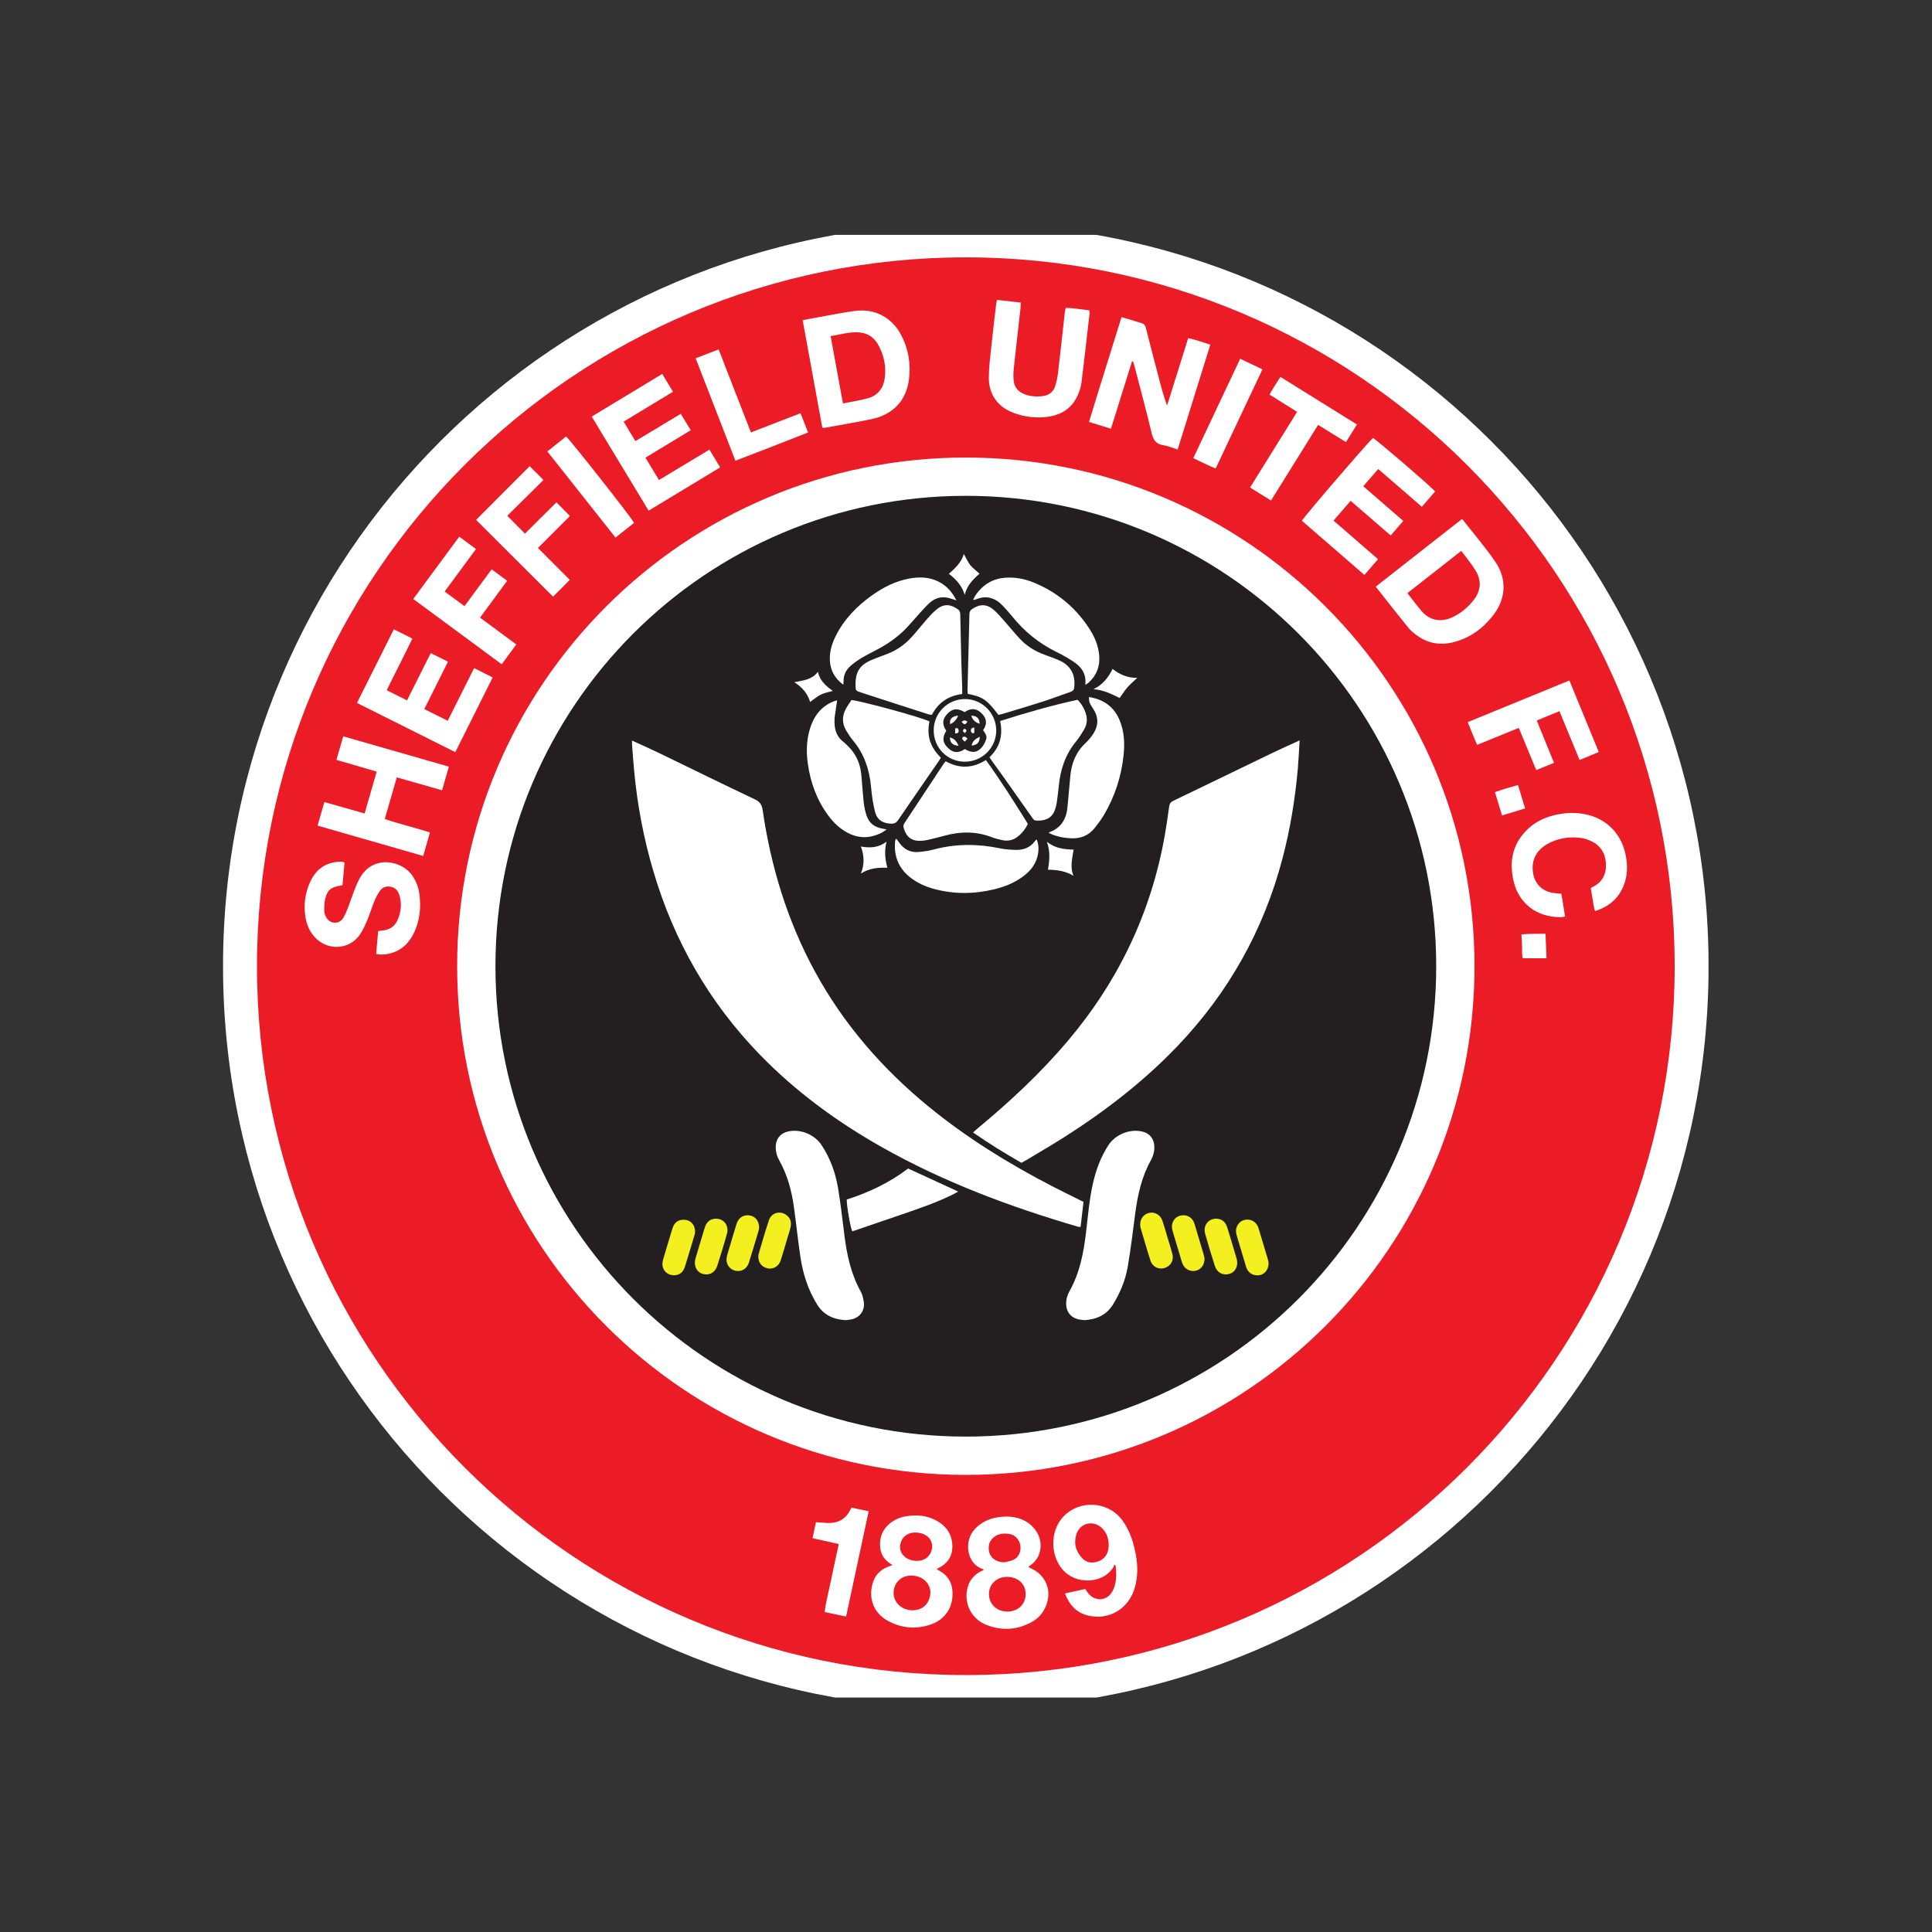 <?xml version="1.0" encoding="UTF-8" standalone="no"?>
<!-- Created with Inkscape (http://www.inkscape.org/) -->

<svg
   xmlns:dc="http://purl.org/dc/elements/1.1/"
   xmlns:cc="http://creativecommons.org/ns#"
   xmlns:rdf="http://www.w3.org/1999/02/22-rdf-syntax-ns#"
   xmlns:svg="http://www.w3.org/2000/svg"
   xmlns="http://www.w3.org/2000/svg"
   xmlns:sodipodi="http://sodipodi.sourceforge.net/DTD/sodipodi-0.dtd"
   xmlns:inkscape="http://www.inkscape.org/namespaces/inkscape"
   version="1.1"
   id="svg2"
   xml:space="preserve"
   width="4096"
   height="4096"
   viewBox="0 0 4096 4096"
   sodipodi:docname="sheffield-united-fc-logo.svg"
   inkscape:export-filename="G:\Users\suitedoalex\sites\sheffield-united-logo-0.png"
   inkscape:export-xdpi="96"
   inkscape:export-ydpi="96"
   inkscape:version="0.92.2 (5c3e80d, 2017-08-06)"><rect x="0" y="0" width="4096" height="4096" fill="#333333" stroke="none"/><defs
     id="defs6"><clipPath
       clipPathUnits="userSpaceOnUse"
       id="clipPath190"><path
         d="m 34.133,77.954 h 71.578 V 202.33 H 34.133 Z"
         id="path188"
         inkscape:connector-curvature="0" /></clipPath><clipPath
       clipPathUnits="userSpaceOnUse"
       id="clipPath202"><path
         d="m 157.796,77.954 h 71.577 V 202.33 h -71.577 z"
         id="path200"
         inkscape:connector-curvature="0" /></clipPath><clipPath
       clipPathUnits="userSpaceOnUse"
       id="clipPath214"><path
         d="m 97.087,78.656 h 38.111 v 46.558 H 97.087 Z"
         id="path212"
         inkscape:connector-curvature="0" /></clipPath><clipPath
       clipPathUnits="userSpaceOnUse"
       id="clipPath226"><path
         d="m 220.75,78.656 h 40.982 v 46.558 H 220.75 Z"
         id="path224"
         inkscape:connector-curvature="0" /></clipPath><clipPath
       clipPathUnits="userSpaceOnUse"
       id="clipPath238"><path
         d="m 316.584,503.386 h 61.176 v 60.238 h -61.176 z"
         id="path236"
         inkscape:connector-curvature="0" /></clipPath><clipPath
       clipPathUnits="userSpaceOnUse"
       id="clipPath250"><path
         d="m 314.363,503.386 h 64.913 v 60.238 h -64.913 z"
         id="path248"
         inkscape:connector-curvature="0" /></clipPath></defs><sodipodi:namedview
     pagecolor="#ffffff"
     bordercolor="#666666"
     borderopacity="1"
     objecttolerance="10"
     gridtolerance="10"
     guidetolerance="10"
     inkscape:pageopacity="0"
     inkscape:pageshadow="2"
     inkscape:window-width="1920"
     inkscape:window-height="1017"
     id="namedview4"
     showgrid="false"
     inkscape:zoom="0.10512594"
     inkscape:cx="692.60484"
     inkscape:cy="2386.4759"
     inkscape:window-x="-8"
     inkscape:window-y="-8"
     inkscape:window-maximized="1"
     inkscape:current-layer="g10" /><g
     id="g10"
     inkscape:groupmode="layer"
     inkscape:label="2019-20-PL-Handbook-220819"
     transform="matrix(1.333,0,0,-1.333,0,4096)"><g
       id="g232"
       transform="matrix(38.619,0,0,38.619,-11871.406,-19067.384)"
       inkscape:export-filename="G:\Users\suitedoalex\sites\sheffield-united-logo-4.png"
       inkscape:export-xdpi="12.190214"
       inkscape:export-ydpi="12.190214"><g
         id="g234"
         clip-path="url(#clipPath238)"><g
           id="g240"
           transform="translate(377.763,533.505)"><path
             d="m 0,0 c 0,-16.894 -13.696,-30.59 -30.59,-30.59 -16.894,0 -30.59,13.696 -30.59,30.59 0,16.894 13.696,30.59 30.59,30.59 C -13.696,30.59 0,16.894 0,0"
             style="fill:#ffffff;fill-opacity:1;fill-rule:nonzero;stroke:none"
             id="path242"
             inkscape:connector-curvature="0" /></g></g></g><g
       id="g244"
       transform="matrix(38.619,0,0,38.619,-11871.406,-19067.384)"
       inkscape:export-filename="G:\Users\suitedoalex\sites\sheffield-united-logo-4.png"
       inkscape:export-xdpi="12.190214"
       inkscape:export-ydpi="12.190214"><g
         id="g246"
         clip-path="url(#clipPath250)"><g
           id="g252"
           transform="translate(376.367,533.505)"><path
             d="m 0,0 c 0,-16.123 -13.07,-29.193 -29.193,-29.193 -16.123,0 -29.193,13.07 -29.193,29.193 0,16.123 13.07,29.193 29.193,29.193 C -13.07,29.193 0,16.123 0,0"
             style="fill:#ec1c26;fill-opacity:1;fill-rule:nonzero;stroke:none"
             id="path254"
             inkscape:connector-curvature="0" /></g><g
           id="g256"
           transform="translate(368.123,533.505)"><path
             d="m 0,0 c 0,-11.57 -9.379,-20.949 -20.949,-20.949 -11.569,0 -20.949,9.379 -20.949,20.949 0,11.57 9.38,20.949 20.949,20.949 C -9.379,20.949 0,11.57 0,0"
             style="fill:#ffffff;fill-opacity:1;fill-rule:nonzero;stroke:none"
             id="path258"
             inkscape:connector-curvature="0" /></g><g
           id="g260"
           transform="translate(366.546,533.505)"><path
             d="m 0,0 c 0,-10.699 -8.673,-19.372 -19.372,-19.372 -10.699,0 -19.372,8.673 -19.372,19.372 0,10.699 8.673,19.372 19.372,19.372 C -8.673,19.372 0,10.699 0,0"
             style="fill:#231f20;fill-opacity:1;fill-rule:nonzero;stroke:none"
             id="path262"
             inkscape:connector-curvature="0" /></g><g
           id="g264"
           transform="translate(348.518,543.855)"><path
             d="m 0,0 c -0.485,0.635 -0.64,0.741 -1.263,0.865 -0.003,0.055 -0.012,0.117 -0.011,0.179 0.026,1.036 0.055,2.071 0.078,3.107 0.002,0.099 0.036,0.158 0.115,0.211 0.314,0.211 0.602,0.211 0.889,-0.038 C -0.024,4.179 0.118,4.004 0.266,3.838 0.467,3.612 0.657,3.377 0.862,3.154 1.149,2.841 1.501,2.623 1.9,2.477 2.096,2.406 2.293,2.337 2.484,2.254 2.971,2.044 3.182,1.657 3.12,1.127 3.108,1.021 3.056,0.979 2.967,0.948 2.586,0.816 2.21,0.672 1.827,0.548 1.287,0.375 0.742,0.215 0.198,0.05 0.131,0.03 0.062,0.016 0,0"
             style="fill:#ffffff;fill-opacity:1;fill-rule:nonzero;stroke:none"
             id="path266"
             inkscape:connector-curvature="0" /></g><g
           id="g268"
           transform="translate(347.024,544.715)"><path
             d="m 0,0 c -0.582,-0.074 -0.989,-0.361 -1.247,-0.857 -0.054,0.008 -0.098,0.007 -0.138,0.02 -0.93,0.299 -1.86,0.598 -2.789,0.902 -0.218,0.071 -0.215,0.081 -0.218,0.307 -0.007,0.55 0.178,0.833 0.694,1.045 0.199,0.082 0.402,0.154 0.604,0.231 0.398,0.151 0.737,0.39 1.02,0.705 0.226,0.251 0.435,0.518 0.659,0.771 0.124,0.139 0.253,0.278 0.401,0.39 0.327,0.248 0.622,0.138 0.87,-0.052 C -0.1,3.428 -0.081,3.338 -0.079,3.273 -0.062,2.633 -0.051,1.992 -0.036,1.352 -0.027,1 -0.011,0.647 0,0.295 0.002,0.203 0,0.111 0,0"
             style="fill:#ffffff;fill-opacity:1;fill-rule:nonzero;stroke:none"
             id="path270"
             inkscape:connector-curvature="0" /></g><g
           id="g272"
           transform="translate(342.466,544.469)"><path
             d="M 0,0 C 0.546,-0.075 2.874,-0.716 3.211,-0.883 3.155,-1.15 3.15,-1.42 3.234,-1.687 3.319,-1.954 3.477,-2.174 3.681,-2.378 3.648,-2.429 3.62,-2.477 3.588,-2.523 3.032,-3.329 2.473,-4.133 1.922,-4.942 1.842,-5.06 1.758,-5.101 1.621,-5.094 1.28,-5.076 1.052,-4.936 0.968,-4.602 c -0.083,0.326 -0.131,0.664 -0.161,0.999 -0.064,0.722 -0.278,1.379 -0.75,1.941 -0.101,0.121 -0.187,0.256 -0.269,0.391 -0.18,0.295 -0.184,0.601 -0.022,0.904 0.07,0.131 0.16,0.252 0.234,0.367"
             style="fill:#ffffff;fill-opacity:1;fill-rule:nonzero;stroke:none"
             id="path274"
             inkscape:connector-curvature="0" /></g><g
           id="g276"
           transform="translate(348.148,542.111)"><path
             d="M 0,0 C 0.429,0.408 0.562,0.899 0.44,1.492 1.489,1.827 2.549,2.131 3.627,2.367 3.794,2.195 3.906,2.004 3.971,1.789 4.04,1.564 4.015,1.343 3.897,1.142 3.795,0.969 3.686,0.797 3.559,0.642 3.123,0.11 2.919,-0.508 2.855,-1.182 2.834,-1.412 2.801,-1.64 2.771,-1.868 2.761,-1.939 2.744,-2.009 2.724,-2.078 2.624,-2.443 2.398,-2.63 1.924,-2.608 1.825,-2.604 1.792,-2.534 1.748,-2.471 1.366,-1.93 0.985,-1.388 0.603,-0.848 0.445,-0.624 0.283,-0.404 0.123,-0.182 0.082,-0.124 0.043,-0.064 0,0"
             style="fill:#ffffff;fill-opacity:1;fill-rule:nonzero;stroke:none"
             id="path278"
             inkscape:connector-curvature="0" /></g><g
           id="g280"
           transform="translate(346.343,541.945)"><path
             d="M 0,0 C 0.567,-0.313 1.115,-0.293 1.658,0.052 2.276,-0.809 2.836,-1.688 3.385,-2.578 3.278,-2.804 3.13,-2.986 2.936,-3.127 2.758,-3.257 2.554,-3.293 2.34,-3.249 c -0.147,0.031 -0.296,0.066 -0.436,0.12 -0.651,0.254 -1.307,0.243 -1.97,0.059 -0.222,-0.062 -0.446,-0.115 -0.67,-0.168 -0.077,-0.018 -0.156,-0.029 -0.234,-0.035 -0.406,-0.033 -0.642,0.131 -0.756,0.519 -0.021,0.074 -0.019,0.134 0.027,0.203 0.541,0.815 1.079,1.633 1.618,2.45 C -0.061,-0.072 -0.037,-0.046 0,0"
             style="fill:#ffffff;fill-opacity:1;fill-rule:nonzero;stroke:none"
             id="path282"
             inkscape:connector-curvature="0" /></g><g
           id="g284"
           transform="translate(352.095,545.093)"><path
             d="M 0,0 C 0.052,0.478 -0.183,0.758 -0.515,0.972 -0.726,1.109 -0.946,1.236 -1.172,1.346 -1.898,1.698 -2.507,2.193 -3.013,2.82 -3.13,2.965 -3.257,3.104 -3.384,3.241 -3.7,3.582 -4.07,3.705 -4.515,3.515 -4.534,3.506 -4.556,3.502 -4.576,3.497 -4.582,3.496 -4.59,3.501 -4.619,3.51 c 0.085,0.184 0.204,0.341 0.347,0.477 0.265,0.252 0.582,0.392 0.948,0.422 0.418,0.035 0.82,-0.04 1.204,-0.198 C -1.174,3.822 -0.416,3.198 0.147,2.343 0.375,1.997 0.539,1.622 0.573,1.201 0.609,0.755 0.462,0.38 0.126,0.082 0.101,0.06 0.069,0.045 0,0"
             style="fill:#ffffff;fill-opacity:1;fill-rule:nonzero;stroke:none"
             id="path286"
             inkscape:connector-curvature="0" /></g><g
           id="g288"
           transform="translate(344.312,538.756)"><path
             d="m 0,0 c 0.047,-0.063 0.091,-0.125 0.137,-0.186 0.19,-0.256 0.445,-0.388 0.763,-0.362 0.215,0.018 0.431,0.047 0.638,0.103 0.902,0.241 1.805,0.239 2.715,0.052 0.217,-0.045 0.442,-0.064 0.664,-0.068 0.325,-0.007 0.608,0.099 0.804,0.379 0.011,0.017 0.031,0.028 0.059,0.053 0.101,-0.252 0.09,-0.496 0.022,-0.74 C 5.701,-1.126 5.464,-1.382 5.169,-1.59 4.824,-1.836 4.436,-1.985 4.028,-2.084 3.194,-2.285 2.36,-2.291 1.53,-2.062 1.202,-1.971 0.893,-1.836 0.619,-1.63 c -0.502,0.376 -0.727,0.877 -0.67,1.502 0.002,0.029 0.006,0.058 0.014,0.085 C -0.034,-0.031 -0.02,-0.022 0,0"
             style="fill:#ffffff;fill-opacity:1;fill-rule:nonzero;stroke:none"
             id="path290"
             inkscape:connector-curvature="0" /></g><g
           id="g292"
           transform="translate(346.787,548.573)"><path
             d="m 0,0 c -0.106,0.033 -0.167,0.05 -0.226,0.07 -0.33,0.114 -0.628,0.053 -0.884,-0.179 -0.144,-0.131 -0.272,-0.278 -0.403,-0.421 -0.18,-0.197 -0.35,-0.403 -0.533,-0.596 -0.341,-0.358 -0.737,-0.644 -1.173,-0.876 -0.229,-0.121 -0.462,-0.237 -0.684,-0.369 -0.16,-0.096 -0.314,-0.205 -0.455,-0.327 -0.193,-0.168 -0.297,-0.386 -0.29,-0.649 0,-0.032 -0.007,-0.065 -0.013,-0.129 -0.344,0.262 -0.525,0.578 -0.55,0.982 -0.022,0.356 0.074,0.686 0.228,1 0.345,0.703 0.873,1.248 1.503,1.698 0.468,0.334 0.974,0.591 1.544,0.694 0.389,0.07 0.775,0.066 1.144,-0.102 C -0.443,0.638 -0.195,0.379 0,0"
             style="fill:#ffffff;fill-opacity:1;fill-rule:nonzero;stroke:none"
             id="path294"
             inkscape:connector-curvature="0" /></g><g
           id="g296"
           transform="translate(352.242,544.591)"><path
             d="M 0,0 C 0.623,-0.098 1.051,-0.414 1.279,-0.988 1.457,-1.435 1.477,-1.902 1.431,-2.371 1.343,-3.258 1.072,-4.088 0.62,-4.857 0.507,-5.048 0.371,-5.227 0.232,-5.401 c -0.253,-0.318 -0.598,-0.44 -0.995,-0.416 -0.308,0.019 -0.609,0.078 -0.895,0.222 0.022,0.017 0.032,0.029 0.045,0.033 0.475,0.178 0.686,0.544 0.731,1.027 0.04,0.423 0.081,0.846 0.117,1.269 0.045,0.537 0.233,1.004 0.634,1.379 0.114,0.108 0.22,0.231 0.305,0.362 0.215,0.33 0.237,0.67 0.018,1.014 C 0.009,-0.226 0.011,-0.224 0,0"
             style="fill:#ffffff;fill-opacity:1;fill-rule:nonzero;stroke:none"
             id="path298"
             inkscape:connector-curvature="0" /></g><g
           id="g300"
           transform="translate(341.875,544.453)"><path
             d="M 0,0 C -0.035,-0.232 -0.066,-0.437 -0.096,-0.642 -0.102,-0.684 -0.104,-0.728 -0.107,-0.771 -0.127,-1.149 -0.049,-1.486 0.278,-1.725 0.335,-1.768 0.382,-1.824 0.435,-1.873 0.787,-2.207 0.958,-2.623 0.999,-3.1 1.028,-3.444 1.053,-3.789 1.086,-4.133 1.099,-4.268 1.119,-4.405 1.151,-4.537 1.275,-5.052 1.478,-5.234 2.037,-5.313 1.842,-5.469 1.64,-5.548 1.426,-5.598 c -0.361,-0.084 -0.7,-0.016 -1.021,0.159 -0.31,0.168 -0.556,0.408 -0.764,0.688 -0.476,0.639 -0.739,1.361 -0.849,2.145 -0.069,0.491 -0.056,0.977 0.092,1.453 0.159,0.514 0.461,0.908 0.974,1.114 C -0.102,-0.023 -0.059,-0.016 0,0"
             style="fill:#ffffff;fill-opacity:1;fill-rule:nonzero;stroke:none"
             id="path302"
             inkscape:connector-curvature="0" /></g><g
           id="g304"
           transform="translate(347.133,542.448)"><path
             d="M 0,0 C 0.278,-0.165 0.477,-0.162 0.677,0.045 0.767,0.138 0.832,0.268 0.876,0.392 0.929,0.54 0.831,0.665 0.752,0.775 0.927,1.035 0.909,1.25 0.701,1.462 0.486,1.682 0.254,1.702 -0.009,1.523 -0.31,1.698 -0.522,1.672 -0.735,1.435 -0.93,1.218 -0.939,1.009 -0.764,0.755 -0.939,0.471 -0.919,0.261 -0.694,0.046 -0.474,-0.166 -0.267,-0.179 0,0 M -1.282,0.776 C -1.28,1.483 -0.713,2.052 -0.006,2.059 0.706,2.065 1.289,1.486 1.293,0.77 1.297,0.059 0.716,-0.521 0,-0.52 c -0.718,0 -1.285,0.573 -1.282,1.296"
             style="fill:#ffffff;fill-opacity:1;fill-rule:nonzero;stroke:none"
             id="path306"
             inkscape:connector-curvature="0" /></g><g
           id="g308"
           transform="translate(350.513,538.629)"><path
             d="M 0,0 C 0.347,-0.276 0.709,-0.309 1.1,-0.322 1.047,-0.681 0.94,-1.039 1.096,-1.401 0.769,-1.204 0.418,-1.155 0.042,-1.149 0.109,-0.768 0.144,-0.406 0,0"
             style="fill:#ffffff;fill-opacity:1;fill-rule:nonzero;stroke:none"
             id="path310"
             inkscape:connector-curvature="0" /></g><g
           id="g312"
           transform="translate(354.236,545.381)"><path
             d="m 0,0 c -0.145,-0.137 -0.283,-0.251 -0.4,-0.384 -0.118,-0.134 -0.213,-0.287 -0.328,-0.446 -0.327,0.16 -0.653,0.328 -1.076,0.364 0.393,0.189 0.612,0.484 0.786,0.834 C -0.712,0.125 -0.385,-0.006 0,0"
             style="fill:#ffffff;fill-opacity:1;fill-rule:nonzero;stroke:none"
             id="path314"
             inkscape:connector-curvature="0" /></g><g
           id="g316"
           transform="translate(342.852,538.434)"><path
             d="M 0,0 C 0.395,-0.071 0.744,-0.041 1.056,0.201 0.964,-0.164 0.991,-0.511 1.091,-0.874 0.702,-0.86 0.34,-0.896 0.001,-1.11 0.147,-0.749 0.146,-0.39 0,0"
             style="fill:#ffffff;fill-opacity:1;fill-rule:nonzero;stroke:none"
             id="path318"
             inkscape:connector-curvature="0" /></g><g
           id="g320"
           transform="translate(347.127,548.8)"><path
             d="M 0,0 C -0.118,0.392 -0.358,0.636 -0.65,0.866 -0.39,1.1 -0.139,1.326 -0.034,1.684 0.057,1.521 0.121,1.363 0.222,1.235 0.328,1.102 0.47,0.999 0.608,0.872 0.364,0.647 0.103,0.412 0,0"
             style="fill:#ffffff;fill-opacity:1;fill-rule:nonzero;stroke:none"
             id="path322"
             inkscape:connector-curvature="0" /></g><g
           id="g324"
           transform="translate(340.111,545.202)"><path
             d="M 0,0 C 0.374,0.074 0.728,0.1 0.971,0.427 1.052,0.055 1.304,-0.153 1.583,-0.359 1.408,-0.41 1.241,-0.438 1.095,-0.51 0.943,-0.583 0.813,-0.7 0.65,-0.813 0.549,-0.473 0.331,-0.211 0,0"
             style="fill:#ffffff;fill-opacity:1;fill-rule:nonzero;stroke:none"
             id="path326"
             inkscape:connector-curvature="0" /></g><g
           id="g328"
           transform="translate(346.879,542.58)"><path
             d="M 0,0 C -0.254,0.027 -0.347,0.119 -0.364,0.347 -0.177,0.307 -0.08,0.173 0,0"
             style="fill:#ffffff;fill-opacity:1;fill-rule:nonzero;stroke:none"
             id="path330"
             inkscape:connector-curvature="0" /></g><g
           id="g332"
           transform="translate(346.859,543.825)"><path
             d="M 0,0 C -0.073,-0.168 -0.171,-0.288 -0.33,-0.349 -0.37,-0.149 -0.256,-0.022 0,0"
             style="fill:#ffffff;fill-opacity:1;fill-rule:nonzero;stroke:none"
             id="path334"
             inkscape:connector-curvature="0" /></g><g
           id="g336"
           transform="translate(347.394,543.823)"><path
             d="M 0,0 C 0.237,-0.005 0.338,-0.105 0.347,-0.332 0.178,-0.286 0.066,-0.179 0,0"
             style="fill:#ffffff;fill-opacity:1;fill-rule:nonzero;stroke:none"
             id="path338"
             inkscape:connector-curvature="0" /></g><g
           id="g340"
           transform="translate(347.75,542.952)"><path
             d="M 0,0 C -0.012,-0.237 -0.106,-0.335 -0.337,-0.361 -0.302,-0.178 -0.177,-0.077 0,0"
             style="fill:#ffffff;fill-opacity:1;fill-rule:nonzero;stroke:none"
             id="path342"
             inkscape:connector-curvature="0" /></g><g
           id="g344"
           transform="translate(347.524,543.335)"><path
             d="m 0,0 v -0.221 c -0.08,-0.031 -0.124,0 -0.137,0.064 C -0.153,-0.08 -0.134,-0.015 0,0"
             style="fill:#ffffff;fill-opacity:1;fill-rule:nonzero;stroke:none"
             id="path346"
             inkscape:connector-curvature="0" /></g><g
           id="g348"
           transform="translate(347.129,542.753)"><path
             d="M 0,0 C -0.049,0.054 -0.099,0.083 -0.102,0.117 -0.108,0.184 -0.052,0.219 0.01,0.202 0.049,0.192 0.08,0.151 0.114,0.123 0.082,0.089 0.05,0.054 0,0"
             style="fill:#ffffff;fill-opacity:1;fill-rule:nonzero;stroke:none"
             id="path350"
             inkscape:connector-curvature="0" /></g><g
           id="g352"
           transform="translate(346.735,543.096)"><path
             d="M 0,0 V 0.202 C 0.085,0.233 0.132,0.206 0.142,0.124 0.152,0.033 0.109,-0.007 0,0"
             style="fill:#ffffff;fill-opacity:1;fill-rule:nonzero;stroke:none"
             id="path354"
             inkscape:connector-curvature="0" /></g><g
           id="g356"
           transform="translate(347.238,543.584)"><path
             d="M 0,0 C -0.073,-0.144 -0.119,-0.148 -0.234,-0.022 -0.161,0.067 -0.085,0.051 0,0"
             style="fill:#ffffff;fill-opacity:1;fill-rule:nonzero;stroke:none"
             id="path358"
             inkscape:connector-curvature="0" /></g><g
           id="g360"
           transform="translate(347.135,543.102)"><path
             d="M 0,0 C -0.04,0.046 -0.085,0.076 -0.083,0.102 -0.081,0.133 -0.038,0.16 -0.012,0.189 0.015,0.164 0.06,0.141 0.066,0.111 0.071,0.084 0.032,0.05 0,0"
             style="fill:#ffffff;fill-opacity:1;fill-rule:nonzero;stroke:none"
             id="path362"
             inkscape:connector-curvature="0" /></g><g
           id="g364"
           transform="translate(360.921,542.805)"><path
             d="m 0,0 c -0.026,-0.42 -0.042,-0.793 -0.074,-1.165 -0.111,-1.25 -0.312,-2.485 -0.632,-3.7 -0.778,-2.953 -2.225,-5.53 -4.335,-7.736 -1.379,-1.44 -2.943,-2.648 -4.619,-3.717 -0.529,-0.336 -1.071,-0.651 -1.607,-0.974 -0.061,-0.037 -0.126,-0.069 -0.191,-0.105 -0.678,0.39 -1.339,0.794 -1.993,1.251 0.076,0.066 0.133,0.118 0.192,0.168 1.322,1.096 2.576,2.262 3.689,3.575 2.102,2.478 3.457,5.307 4.02,8.51 0.068,0.383 0.12,0.768 0.175,1.153 0.017,0.112 0.047,0.192 0.166,0.249 1.37,0.657 2.735,1.323 4.103,1.982 C -0.758,-0.34 -0.402,-0.185 0,0"
             style="fill:#ffffff;fill-opacity:1;fill-rule:nonzero;stroke:none"
             id="path366"
             inkscape:connector-curvature="0" /></g><g
           id="g368"
           transform="translate(342.22,518.928)"><path
             d="m 0,0 c -0.499,0.032 -0.9,0.211 -1.169,0.643 -0.379,0.611 -0.59,1.28 -0.693,1.984 -0.099,0.677 -0.17,1.358 -0.264,2.035 -0.093,0.668 -0.266,1.312 -0.597,1.906 -0.1,0.179 -0.157,0.372 -0.152,0.579 0.007,0.328 0.197,0.557 0.519,0.626 0.51,0.109 1.087,-0.13 1.374,-0.57 0.348,-0.533 0.565,-1.12 0.67,-1.742 0.106,-0.632 0.18,-1.269 0.258,-1.905 C 0.048,2.729 0.212,1.923 0.624,1.183 0.695,1.055 0.731,0.899 0.752,0.752 0.802,0.398 0.594,0.11 0.247,0.033 0.163,0.015 0.076,0.01 0,0"
             style="fill:#ffffff;fill-opacity:1;fill-rule:nonzero;stroke:none"
             id="path370"
             inkscape:connector-curvature="0" /></g><g
           id="g372"
           transform="translate(342.496,522.591)"><path
             d="M 0,0 C -0.072,0.134 -0.233,1.059 -0.226,1.306 0.678,1.592 1.532,1.998 2.302,2.583 2.98,2.271 3.656,1.959 4.362,1.634 4.278,1.586 4.215,1.547 4.149,1.515 3.476,1.184 2.768,0.939 2.06,0.698 1.399,0.474 0.74,0.246 0.079,0.02 0.053,0.011 0.026,0.006 0,0"
             style="fill:#ffffff;fill-opacity:1;fill-rule:nonzero;stroke:none"
             id="path374"
             inkscape:connector-curvature="0" /></g><g
           id="g376"
           transform="translate(338.628,521.542)"><path
             d="m 0,0 c 0.003,0.026 0.001,0.07 0.013,0.111 0.14,0.468 0.27,0.939 0.428,1.401 0.1,0.294 0.439,0.39 0.694,0.219 C 1.318,1.609 1.375,1.431 1.33,1.223 1.3,1.083 1.251,0.947 1.211,0.809 1.116,0.492 1.028,0.174 0.926,-0.14 0.836,-0.421 0.576,-0.551 0.315,-0.46 0.121,-0.393 0.002,-0.226 0,0"
             style="fill:#f4f01f;fill-opacity:1;fill-rule:nonzero;stroke:none"
             id="path378"
             inkscape:connector-curvature="0" /></g><g
           id="g380"
           transform="translate(336.023,522.557)"><path
             d="m 0,0 c -0.003,-0.015 -0.006,-0.065 -0.02,-0.113 -0.132,-0.44 -0.261,-0.88 -0.399,-1.318 -0.073,-0.232 -0.223,-0.342 -0.438,-0.348 -0.292,-0.007 -0.507,0.216 -0.485,0.507 0.003,0.049 0.013,0.1 0.028,0.148 0.127,0.426 0.252,0.853 0.385,1.278 0.074,0.237 0.23,0.352 0.455,0.353 C -0.196,0.509 0.002,0.313 0,0"
             style="fill:#f4f01f;fill-opacity:1;fill-rule:nonzero;stroke:none"
             id="path382"
             inkscape:connector-curvature="0" /></g><g
           id="g384"
           transform="translate(338.662,522.751)"><path
             d="M 0,0 C -0.003,-0.018 -0.003,-0.069 -0.017,-0.117 -0.15,-0.563 -0.28,-1.011 -0.422,-1.455 -0.507,-1.72 -0.748,-1.848 -0.996,-1.783 c -0.231,0.061 -0.378,0.281 -0.342,0.527 0.015,0.099 0.048,0.195 0.076,0.292 0.108,0.364 0.215,0.729 0.328,1.092 0.076,0.245 0.241,0.371 0.469,0.369 C -0.201,0.495 -0.004,0.297 0,0"
             style="fill:#f4f01f;fill-opacity:1;fill-rule:nonzero;stroke:none"
             id="path386"
             inkscape:connector-curvature="0" /></g><g
           id="g388"
           transform="translate(336.882,523.107)"><path
             d="m 0,0 c -0.228,-0.002 -0.384,-0.124 -0.462,-0.377 -0.109,-0.349 -0.211,-0.701 -0.316,-1.051 -0.026,-0.09 -0.058,-0.178 -0.077,-0.269 -0.055,-0.274 0.082,-0.518 0.32,-0.579 0.266,-0.069 0.503,0.059 0.59,0.334 0.139,0.437 0.276,0.876 0.398,1.318 C 0.547,-0.285 0.329,0.003 0,0"
             style="fill:#f4f01f;fill-opacity:1;fill-rule:nonzero;stroke:none"
             id="path390"
             inkscape:connector-curvature="0" /></g><g
           id="g392"
           transform="translate(333.427,542.798)"><path
             d="m 0,0 c 0.395,-0.182 0.757,-0.341 1.112,-0.513 1.316,-0.636 2.626,-1.283 3.947,-1.908 0.211,-0.1 0.288,-0.221 0.321,-0.444 0.341,-2.335 1.018,-4.562 2.15,-6.643 1.185,-2.175 2.778,-4.006 4.689,-5.57 1.562,-1.278 3.269,-2.333 5.057,-3.262 0.37,-0.192 0.746,-0.374 1.119,-0.561 0.064,-0.032 0.128,-0.064 0.199,-0.099 -0.041,-0.344 -0.08,-0.679 -0.121,-1.029 -0.043,0.003 -0.078,-0.001 -0.109,0.008 -2.798,0.82 -5.518,1.834 -8.066,3.271 -1.848,1.043 -3.547,2.284 -5.03,3.81 -2.094,2.157 -3.544,4.688 -4.392,7.568 C 0.48,-4.029 0.219,-2.658 0.089,-1.264 0.054,-0.898 0.029,-0.532 0,-0.165 -0.003,-0.124 0,-0.081 0,0"
             style="fill:#ffffff;fill-opacity:1;fill-rule:nonzero;stroke:none"
             id="path394"
             inkscape:connector-curvature="0" /></g><g
           id="g396"
           transform="translate(352.062,518.928)"><path
             d="m 0,0 c -0.076,0.01 -0.171,0.015 -0.261,0.036 -0.307,0.075 -0.49,0.308 -0.495,0.626 -0.003,0.192 0.047,0.374 0.14,0.538 0.415,0.737 0.573,1.546 0.674,2.373 C 0.144,4.28 0.195,4.993 0.36,5.689 0.487,6.226 0.678,6.736 0.98,7.2 1.263,7.635 1.822,7.873 2.331,7.778 2.674,7.714 2.872,7.476 2.876,7.13 2.879,6.937 2.829,6.757 2.737,6.592 2.353,5.907 2.189,5.158 2.088,4.39 1.992,3.662 1.905,2.932 1.782,2.209 1.687,1.651 1.472,1.131 1.174,0.647 0.907,0.215 0.506,0.034 0,0"
             style="fill:#ffffff;fill-opacity:1;fill-rule:nonzero;stroke:none"
             id="path398"
             inkscape:connector-curvature="0" /></g><g
           id="g400"
           transform="translate(357.484,523.107)"><path
             d="M 0,0 C 0.228,-0.002 0.384,-0.124 0.462,-0.377 0.571,-0.726 0.673,-1.078 0.778,-1.428 0.804,-1.518 0.836,-1.606 0.855,-1.697 0.91,-1.971 0.773,-2.215 0.535,-2.276 0.269,-2.345 0.032,-2.217 -0.055,-1.942 -0.194,-1.505 -0.33,-1.066 -0.453,-0.624 -0.547,-0.285 -0.329,0.003 0,0"
             style="fill:#f4f01f;fill-opacity:1;fill-rule:nonzero;stroke:none"
             id="path402"
             inkscape:connector-curvature="0" /></g><g
           id="g404"
           transform="translate(354.353,522.842)"><path
             d="M 0,0 C -0.005,0.264 0.146,0.455 0.38,0.506 0.597,0.553 0.83,0.426 0.91,0.198 0.993,-0.039 1.058,-0.282 1.131,-0.523 1.198,-0.743 1.269,-0.962 1.328,-1.184 1.397,-1.447 1.266,-1.68 1.013,-1.763 0.768,-1.843 0.51,-1.723 0.427,-1.466 0.283,-1.022 0.155,-0.572 0.022,-0.125 0.008,-0.077 0.005,-0.026 0,0"
             style="fill:#f4f01f;fill-opacity:1;fill-rule:nonzero;stroke:none"
             id="path406"
             inkscape:connector-curvature="0" /></g><g
           id="g408"
           transform="translate(357.005,521.465)"><path
             d="m 0,0 c -0.001,-0.26 -0.143,-0.446 -0.352,-0.499 -0.207,-0.052 -0.429,0.044 -0.531,0.235 -0.027,0.049 -0.044,0.106 -0.061,0.16 -0.12,0.399 -0.241,0.797 -0.358,1.196 -0.021,0.069 -0.038,0.14 -0.041,0.211 -0.008,0.222 0.137,0.415 0.341,0.464 0.24,0.058 0.457,-0.041 0.557,-0.256 C -0.427,1.473 -0.414,1.431 -0.401,1.39 -0.28,0.984 -0.158,0.579 -0.038,0.173 -0.018,0.104 -0.007,0.033 0,0"
             style="fill:#f4f01f;fill-opacity:1;fill-rule:nonzero;stroke:none"
             id="path410"
             inkscape:connector-curvature="0" /></g><g
           id="g412"
           transform="translate(359.644,521.279)"><path
             d="m 0,0 c -0.001,-0.254 -0.148,-0.446 -0.351,-0.492 -0.225,-0.051 -0.444,0.049 -0.543,0.25 -0.021,0.045 -0.035,0.094 -0.05,0.142 -0.12,0.398 -0.24,0.797 -0.358,1.196 -0.018,0.061 -0.036,0.125 -0.04,0.188 -0.017,0.229 0.13,0.439 0.338,0.49 C -0.771,1.833 -0.548,1.73 -0.446,1.516 -0.431,1.484 -0.419,1.45 -0.409,1.415 -0.282,0.996 -0.156,0.577 -0.032,0.158 -0.014,0.096 -0.006,0.032 0,0"
             style="fill:#f4f01f;fill-opacity:1;fill-rule:nonzero;stroke:none"
             id="path414"
             inkscape:connector-curvature="0" /></g><g
           id="g416"
           transform="translate(354.019,558.417)"><path
             d="m 0,0 c -0.287,-0.918 -0.574,-1.836 -0.868,-2.776 -0.305,0.094 -0.59,0.182 -0.904,0.279 0.439,1.444 0.89,2.866 1.339,4.315 C -0.331,1.79 -0.243,1.767 -0.157,1.741 0.022,1.687 0.2,1.627 0.38,1.577 0.488,1.547 0.541,1.49 0.57,1.375 0.747,0.671 0.934,-0.032 1.117,-0.735 1.211,-1.095 1.306,-1.456 1.444,-1.822 1.731,-0.904 2.018,0.015 2.313,0.956 2.624,0.89 2.909,0.782 3.224,0.685 2.774,-0.758 2.331,-2.183 1.879,-3.633 1.668,-3.567 1.481,-3.484 1.287,-3.454 0.983,-3.408 0.873,-3.235 0.806,-2.95 0.588,-2.033 0.341,-1.124 0.104,-0.211 0.087,-0.143 0.064,-0.076 0.044,-0.009 0.029,-0.006 0.015,-0.003 0,0"
             style="fill:#ffffff;fill-opacity:1;fill-rule:nonzero;stroke:none"
             id="path418"
             inkscape:connector-curvature="0" /></g><g
           id="g420"
           transform="translate(365.359,548.869)"><path
             d="m 0,0 c 0.192,-0.244 0.368,-0.479 0.555,-0.704 0.347,-0.418 0.802,-0.519 1.297,-0.289 0.352,0.163 0.642,0.407 0.88,0.712 0.297,0.382 0.33,0.796 0.08,1.206 C 2.642,1.205 2.427,1.459 2.22,1.741 1.472,1.154 0.745,0.584 0,0 M 2.238,3.045 C 2.268,3.032 2.277,3.031 2.28,3.026 2.728,2.452 3.204,1.898 3.616,1.3 4.118,0.571 4.062,-0.254 3.507,-0.946 3.078,-1.482 2.538,-1.869 1.859,-2.029 1.317,-2.157 0.814,-2.059 0.367,-1.722 c -0.121,0.09 -0.24,0.189 -0.334,0.305 -0.444,0.549 -0.879,1.105 -1.336,1.684 1.184,0.933 2.362,1.853 3.541,2.778"
             style="fill:#ffffff;fill-opacity:1;fill-rule:nonzero;stroke:none"
             id="path422"
             inkscape:connector-curvature="0" /></g><g
           id="g424"
           transform="translate(324.828,538.045)"><path
             d="m 0,0 c -1.468,0.422 -2.903,0.834 -4.352,1.25 0.096,0.333 0.185,0.641 0.281,0.971 0.559,-0.159 1.096,-0.311 1.658,-0.471 0.167,0.578 0.329,1.142 0.497,1.724 -0.556,0.161 -1.099,0.319 -1.659,0.483 0.096,0.331 0.185,0.639 0.28,0.971 C -1.843,4.511 -0.408,4.099 1.055,3.679 0.96,3.348 0.87,3.035 0.776,2.706 0.145,2.886 -0.461,3.058 -1.089,3.237 -1.255,2.664 -1.415,2.106 -1.584,1.522 -0.972,1.315 -0.351,1.172 0.276,0.969 0.185,0.649 0.097,0.341 0,0"
             style="fill:#ffffff;fill-opacity:1;fill-rule:nonzero;stroke:none"
             id="path426"
             inkscape:connector-curvature="0" /></g><g
           id="g428"
           transform="translate(335.114,557.164)"><path
             d="m 0,0 c -0.689,-0.417 -1.352,-0.819 -2.033,-1.232 0.165,-0.271 0.319,-0.527 0.485,-0.802 0.628,0.378 1.241,0.748 1.868,1.125 0.14,-0.231 0.27,-0.444 0.411,-0.676 -0.631,-0.382 -1.244,-0.754 -1.866,-1.131 0.188,-0.312 0.367,-0.605 0.558,-0.92 0.697,0.42 1.378,0.831 2.078,1.252 0.149,-0.246 0.289,-0.479 0.442,-0.732 -0.981,-0.593 -1.951,-1.18 -2.946,-1.782 -0.784,1.296 -1.558,2.576 -2.344,3.875 0.969,0.586 1.927,1.165 2.904,1.756 C -0.293,0.485 -0.153,0.253 0,0"
             style="fill:#ffffff;fill-opacity:1;fill-rule:nonzero;stroke:none"
             id="path430"
             inkscape:connector-curvature="0" /></g><g
           id="g432"
           transform="translate(325.847,546.047)"><path
             d="m 0,0 c -0.329,-0.661 -0.646,-1.297 -0.974,-1.953 0.326,-0.163 0.638,-0.319 0.963,-0.481 0.365,0.727 0.722,1.44 1.088,2.169 0.26,-0.131 0.502,-0.252 0.764,-0.384 -0.514,-1.029 -1.022,-2.043 -1.538,-3.077 -1.359,0.68 -2.694,1.348 -4.051,2.027 0.51,1.016 1.008,2.012 1.519,3.032 0.254,-0.127 0.495,-0.247 0.763,-0.381 -0.342,-0.714 -0.706,-1.405 -1.055,-2.129 0.28,-0.14 0.547,-0.273 0.835,-0.417 0.328,0.653 0.647,1.288 0.977,1.947 C -0.475,0.236 -0.252,0.126 0,0"
             style="fill:#ffffff;fill-opacity:1;fill-rule:nonzero;stroke:none"
             id="path434"
             inkscape:connector-curvature="0" /></g><g
           id="g436"
           transform="translate(366.502,553.057)"><path
             d="m 0,0 c -0.182,-0.21 -0.356,-0.41 -0.547,-0.631 -0.602,0.521 -1.194,1.033 -1.797,1.555 -0.21,-0.242 -0.407,-0.468 -0.615,-0.709 0.552,-0.478 1.09,-0.945 1.647,-1.429 -0.175,-0.202 -0.342,-0.395 -0.519,-0.599 -0.555,0.48 -1.093,0.946 -1.649,1.427 -0.239,-0.276 -0.468,-0.54 -0.705,-0.814 0.613,-0.532 1.211,-1.051 1.833,-1.59 -0.188,-0.217 -0.369,-0.426 -0.561,-0.648 -0.869,0.753 -1.723,1.493 -2.574,2.231 0.074,0.155 2.627,3.127 2.925,3.41 C -2.424,2.14 -0.211,0.24 0,0"
             style="fill:#ffffff;fill-opacity:1;fill-rule:nonzero;stroke:none"
             id="path438"
             inkscape:connector-curvature="0" /></g><g
           id="g440"
           transform="translate(321.504,536.848)"><path
             d="m 0,0 c -0.044,-0.014 -0.064,-0.023 -0.084,-0.026 -0.386,-0.05 -0.551,-0.187 -0.634,-0.565 -0.034,-0.159 -0.038,-0.328 -0.032,-0.492 0.003,-0.089 0.041,-0.185 0.088,-0.262 0.17,-0.278 0.542,-0.275 0.702,0.006 0.075,0.131 0.133,0.272 0.187,0.413 0.095,0.248 0.177,0.502 0.275,0.75 0.065,0.167 0.137,0.334 0.226,0.489 C 1.267,1.247 2.454,1.022 2.883,0.377 3.042,0.138 3.138,-0.125 3.171,-0.406 3.232,-0.93 3.184,-1.444 2.962,-1.928 2.76,-2.367 2.45,-2.693 1.965,-2.815 c -0.181,-0.046 -0.367,-0.07 -0.58,-0.02 0.028,0.314 0.056,0.625 0.083,0.937 0.049,0.008 0.077,0.015 0.105,0.017 0.4,0.028 0.622,0.196 0.747,0.573 0.096,0.287 0.113,0.579 0.029,0.871 -0.051,0.175 -0.15,0.314 -0.338,0.36 C 1.828,-0.033 1.659,-0.072 1.548,-0.229 1.457,-0.357 1.38,-0.498 1.32,-0.643 1.213,-0.903 1.133,-1.173 1.025,-1.432 0.939,-1.637 0.848,-1.844 0.725,-2.028 0.32,-2.635 -0.525,-2.722 -1.064,-2.225 c -0.278,0.257 -0.417,0.585 -0.469,0.95 -0.067,0.466 -0.008,0.921 0.179,1.354 0.218,0.508 0.587,0.828 1.157,0.878 0.05,0.004 0.101,0.007 0.151,0.004 C -0.012,0.959 0.022,0.946 0.084,0.931 0.055,0.616 0.027,0.305 0,0"
             style="fill:#ffffff;fill-opacity:1;fill-rule:nonzero;stroke:none"
             id="path442"
             inkscape:connector-curvature="0" /></g><g
           id="g444"
           transform="translate(348.459,560.946)"><path
             d="M 0,0 C 0.328,-0.037 0.646,-0.072 0.978,-0.109 0.973,-0.208 0.973,-0.286 0.965,-0.363 0.873,-1.186 0.776,-2.008 0.689,-2.831 0.67,-3.008 0.668,-3.191 0.692,-3.367 0.725,-3.614 0.88,-3.781 1.111,-3.875 c 0.261,-0.106 0.534,-0.124 0.807,-0.081 0.229,0.036 0.401,0.173 0.473,0.396 0.057,0.177 0.098,0.361 0.12,0.545 0.097,0.822 0.185,1.645 0.277,2.468 0.007,0.064 0.023,0.127 0.039,0.217 0.322,-0.002 0.638,-0.063 0.967,-0.097 0.007,-0.036 0.024,-0.07 0.02,-0.102 C 3.705,-1.487 3.598,-2.446 3.479,-3.403 3.457,-3.578 3.4,-3.755 3.328,-3.918 3.061,-4.525 2.556,-4.786 1.923,-4.832 c -0.413,-0.03 -0.819,0.028 -1.21,0.168 -0.666,0.238 -1.049,0.745 -1.05,1.454 -0.001,0.408 0.054,0.817 0.096,1.225 0.063,0.609 0.136,1.216 0.207,1.824 C -0.029,-0.113 -0.014,-0.066 0,0"
             style="fill:#ffffff;fill-opacity:1;fill-rule:nonzero;stroke:none"
             id="path446"
             inkscape:connector-curvature="0" /></g><g
           id="g448"
           transform="translate(373.094,535.78)"><path
             d="m 0,0 c -0.02,0.041 -0.035,0.059 -0.038,0.079 -0.049,0.283 -0.096,0.566 -0.145,0.854 0.026,0.02 0.045,0.043 0.07,0.054 0.374,0.174 0.554,0.485 0.556,0.88 C 0.446,2.278 0.286,2.632 -0.091,2.839 -0.245,2.924 -0.423,2.987 -0.597,3.009 -1.095,3.073 -1.575,2.993 -2.012,2.733 -2.462,2.464 -2.651,2.027 -2.55,1.516 -2.466,1.093 -2.159,0.803 -1.728,0.743 -1.622,0.728 -1.515,0.72 -1.393,0.708 c 0.051,-0.315 0.1,-0.617 0.152,-0.938 -0.076,-0.011 -0.129,-0.027 -0.183,-0.027 -1.026,0.002 -1.723,0.597 -1.933,1.47 -0.203,0.849 -0.04,1.601 0.628,2.203 0.289,0.261 0.633,0.425 1.008,0.521 0.474,0.121 0.951,0.14 1.43,0.019 C 0.527,3.75 1.169,3.106 1.29,2.087 1.328,1.77 1.312,1.455 1.209,1.148 1.009,0.558 0.602,0.187 0,0"
             style="fill:#ffffff;fill-opacity:1;fill-rule:nonzero;stroke:none"
             id="path450"
             inkscape:connector-curvature="0" /></g><g
           id="g452"
           transform="translate(345.095,510.182)"><path
             d="m 0,0 c -0.022,-0.001 -0.073,0.001 -0.122,-0.008 -0.222,-0.039 -0.388,-0.155 -0.466,-0.371 -0.076,-0.212 -0.051,-0.413 0.111,-0.581 0.217,-0.226 0.662,-0.28 0.919,-0.1 0.083,0.059 0.16,0.151 0.199,0.245 C 0.818,-0.387 0.526,-0.004 0,0 m -0.107,-3.202 c 0.299,0.002 0.545,0.148 0.655,0.407 0.112,0.263 0.104,0.522 -0.086,0.75 -0.251,0.303 -0.789,0.366 -1.096,0.12 -0.091,-0.073 -0.171,-0.181 -0.212,-0.29 -0.19,-0.504 0.179,-0.989 0.739,-0.987 m -0.832,1.865 c -0.314,0.174 -0.478,0.406 -0.509,0.724 -0.038,0.392 0.083,0.724 0.388,0.98 0.192,0.16 0.416,0.256 0.661,0.3 0.421,0.075 0.833,0.046 1.22,-0.15 0.406,-0.205 0.667,-0.531 0.7,-0.993 C 1.553,-0.908 1.378,-1.245 0.979,-1.447 0.949,-1.462 0.921,-1.479 0.876,-1.505 0.952,-1.551 1.014,-1.585 1.073,-1.624 1.35,-1.806 1.502,-2.064 1.527,-2.393 1.578,-3.077 1.23,-3.604 0.575,-3.808 -0.009,-3.99 -0.58,-3.932 -1.118,-3.643 c -0.569,0.306 -0.812,0.872 -0.656,1.497 0.088,0.351 0.297,0.601 0.64,0.733 0.052,0.02 0.104,0.04 0.195,0.076"
             style="fill:#ffffff;fill-opacity:1;fill-rule:nonzero;stroke:none"
             id="path454"
             inkscape:connector-curvature="0" /></g><g
           id="g456"
           transform="translate(348.755,508.954)"><path
             d="M 0,0 C 0.111,0.027 0.225,0.044 0.331,0.084 0.494,0.146 0.605,0.267 0.651,0.439 0.736,0.761 0.551,1.101 0.239,1.163 -0.212,1.253 -0.535,1.051 -0.622,0.744 -0.628,0.723 -0.629,0.701 -0.632,0.68 -0.683,0.284 -0.431,0.018 0,0 m 0.13,-2.027 c 0.411,0.001 0.72,0.27 0.75,0.653 0.032,0.401 -0.213,0.702 -0.624,0.766 -0.521,0.082 -0.94,-0.295 -0.879,-0.79 0.046,-0.371 0.356,-0.63 0.753,-0.629 m -0.972,1.715 c -0.027,0.022 -0.036,0.036 -0.049,0.04 -0.632,0.194 -0.802,1.12 -0.32,1.642 0.289,0.313 0.658,0.46 1.07,0.503 C 0.132,1.9 0.405,1.885 0.669,1.79 1.157,1.614 1.494,1.177 1.498,0.711 1.501,0.371 1.374,0.095 1.097,-0.107 1.064,-0.131 1.032,-0.157 0.998,-0.183 1.018,-0.2 1.027,-0.213 1.04,-0.218 1.722,-0.497 1.998,-1.175 1.7,-1.843 1.575,-2.123 1.37,-2.334 1.102,-2.475 0.5,-2.793 -0.127,-2.822 -0.753,-2.567 c -0.622,0.254 -0.926,0.908 -0.751,1.545 0.095,0.346 0.326,0.567 0.662,0.71"
             style="fill:#ffffff;fill-opacity:1;fill-rule:nonzero;stroke:none"
             id="path458"
             inkscape:connector-curvature="0" /></g><g
           id="g460"
           transform="translate(353.058,509.675)"><path
             d="M 0,0 C -0.001,0.306 -0.124,0.577 -0.335,0.74 -0.691,1.015 -1.176,0.882 -1.322,0.458 -1.452,0.076 -1.36,-0.267 -1.084,-0.556 -0.948,-0.7 -0.772,-0.754 -0.572,-0.718 -0.201,-0.651 0.002,-0.398 0,0 m -1.802,-2.001 c 0.297,0.065 0.562,0.122 0.834,0.182 0.047,-0.065 0.086,-0.124 0.13,-0.179 0.267,-0.337 0.737,-0.321 0.967,0.044 0.071,0.112 0.119,0.247 0.146,0.379 0.05,0.239 0.043,0.482 0.008,0.724 C 0.265,-0.837 0.247,-0.824 0.229,-0.81 0.222,-0.837 0.221,-0.868 0.208,-0.893 -0.15,-1.548 -1.205,-1.668 -1.795,-1.125 -2.415,-0.553 -2.448,0.557 -1.865,1.165 -1.189,1.871 -0.019,1.8 0.558,1.015 0.882,0.576 1.036,0.067 1.127,-0.463 1.202,-0.894 1.198,-1.325 1.079,-1.749 0.836,-2.622 0.032,-3.114 -0.834,-2.916 c -0.482,0.111 -0.782,0.428 -0.968,0.915"
             style="fill:#ffffff;fill-opacity:1;fill-rule:nonzero;stroke:none"
             id="path462"
             inkscape:connector-curvature="0" /></g><g
           id="g464"
           transform="translate(329.211,554.098)"><path
             d="m 0,0 c 0.181,-0.18 0.372,-0.371 0.569,-0.567 -0.495,-0.491 -1,-0.991 -1.491,-1.476 0.252,-0.254 0.483,-0.488 0.728,-0.735 0.423,0.421 0.861,0.856 1.297,1.289 0.188,-0.19 0.364,-0.368 0.556,-0.562 C 1.23,-2.48 0.794,-2.917 0.341,-3.369 0.777,-3.806 1.203,-4.232 1.65,-4.68 1.419,-4.926 1.183,-5.152 0.963,-5.373 -0.105,-4.308 -1.163,-3.252 -2.206,-2.212 -1.477,-1.482 -0.737,-0.739 0,0"
             style="fill:#ffffff;fill-opacity:1;fill-rule:nonzero;stroke:none"
             id="path466"
             inkscape:connector-curvature="0" /></g><g
           id="g468"
           transform="translate(328.662,546.756)"><path
             d="M 0,0 C -0.203,-0.275 -0.393,-0.533 -0.602,-0.816 -1.817,0.081 -3.019,0.968 -4.245,1.873 -3.611,2.731 -2.986,3.578 -2.35,4.439 -2.115,4.265 -1.896,4.104 -1.661,3.931 -2.093,3.344 -2.514,2.772 -2.951,2.18 -2.679,1.98 -2.415,1.785 -2.136,1.578 -1.76,2.086 -1.394,2.582 -1.015,3.094 -0.8,2.935 -0.599,2.786 -0.377,2.622 -0.75,2.116 -1.115,1.62 -1.494,1.105 -0.994,0.735 -0.504,0.373 0,0"
             style="fill:#ffffff;fill-opacity:1;fill-rule:nonzero;stroke:none"
             id="path470"
             inkscape:connector-curvature="0" /></g><g
           id="g472"
           transform="translate(371.398,541.88)"><path
             d="M 0,0 C -0.251,-0.102 -0.481,-0.196 -0.732,-0.298 -0.975,0.287 -1.21,0.856 -1.451,1.44 -2.026,1.206 -2.583,0.979 -3.167,0.741 -3.305,1.051 -3.422,1.355 -3.553,1.677 -2.156,2.25 -0.774,2.816 0.633,3.393 1.036,2.412 1.433,1.444 1.843,0.446 1.577,0.335 1.323,0.23 1.052,0.118 0.774,0.793 0.503,1.45 0.224,2.128 -0.09,1.999 -0.392,1.875 -0.711,1.744 -0.473,1.16 -0.243,0.596 0,0"
             style="fill:#ffffff;fill-opacity:1;fill-rule:nonzero;stroke:none"
             id="path474"
             inkscape:connector-curvature="0" /></g><g
           id="g476"
           transform="translate(363.281,555.815)"><path
             d="m 0,0 c -0.157,-0.253 -0.3,-0.482 -0.452,-0.726 -0.392,0.242 -0.763,0.471 -1.147,0.709 -0.647,-1.039 -1.285,-2.064 -1.939,-3.113 -0.288,0.178 -0.566,0.35 -0.863,0.534 0.649,1.044 1.289,2.073 1.937,3.116 C -2.847,0.76 -3.211,0.989 -3.6,1.232 -3.462,1.483 -3.311,1.713 -3.151,1.96 -2.1,1.306 -1.063,0.661 0,0"
             style="fill:#ffffff;fill-opacity:1;fill-rule:nonzero;stroke:none"
             id="path478"
             inkscape:connector-curvature="0" /></g><g
           id="g480"
           transform="translate(336.047,558.542)"><path
             d="m 0,0 c 0.33,0.127 0.629,0.242 0.947,0.365 0.445,-1.146 0.882,-2.27 1.329,-3.418 0.682,0.263 1.349,0.521 2.043,0.789 C 4.423,-2.528 4.521,-2.778 4.63,-3.056 3.631,-3.454 2.643,-3.832 1.638,-4.22 1.091,-2.81 0.55,-1.418 0,0"
             style="fill:#ffffff;fill-opacity:1;fill-rule:nonzero;stroke:none"
             id="path482"
             inkscape:connector-curvature="0" /></g><g
           id="g484"
           transform="translate(341.942,509.708)"><path
             d="M 0,0 C -0.37,0.083 -0.718,0.16 -1.081,0.241 -1.032,0.472 -0.988,0.68 -0.941,0.9 -0.88,0.896 -0.832,0.892 -0.784,0.89 -0.626,0.882 -0.467,0.858 -0.311,0.87 0.019,0.895 0.277,1.048 0.439,1.346 0.463,1.389 0.487,1.433 0.524,1.499 0.749,1.452 0.977,1.404 1.231,1.351 0.919,-0.103 0.612,-1.535 0.301,-2.986 c -0.302,0.064 -0.581,0.123 -0.884,0.186 0.063,0.479 0.19,0.935 0.282,1.396 C -0.21,-0.946 -0.106,-0.49 0,0"
             style="fill:#ffffff;fill-opacity:1;fill-rule:nonzero;stroke:none"
             id="path486"
             inkscape:connector-curvature="0" /></g><g
           id="g488"
           transform="translate(333.512,551.763)"><path
             d="M 0,0 C -0.245,-0.194 -0.493,-0.39 -0.765,-0.605 -1.7,0.576 -2.627,1.748 -3.573,2.943 -3.308,3.154 -3.053,3.357 -2.8,3.558 -2.606,3.39 -0.06,0.155 0,0"
             style="fill:#ffffff;fill-opacity:1;fill-rule:nonzero;stroke:none"
             id="path490"
             inkscape:connector-curvature="0" /></g><g
           id="g492"
           transform="translate(358.473,558.521)"><path
             d="M 0,0 C 0.323,-0.153 0.613,-0.291 0.917,-0.435 0.272,-1.801 -0.363,-3.148 -1.01,-4.518 -1.325,-4.393 -1.614,-4.241 -1.931,-4.092 -1.287,-2.727 -0.65,-1.376 0,0"
             style="fill:#ffffff;fill-opacity:1;fill-rule:nonzero;stroke:none"
             id="path494"
             inkscape:connector-curvature="0" /></g><g
           id="g496"
           transform="translate(369.257,539.714)"><path
             d="M 0,0 C -0.101,0.331 -0.192,0.632 -0.292,0.96 0.015,1.075 0.324,1.157 0.657,1.252 0.755,0.931 0.85,0.619 0.951,0.289 0.627,0.19 0.327,0.099 0,0"
             style="fill:#ffffff;fill-opacity:1;fill-rule:nonzero;stroke:none"
             id="path498"
             inkscape:connector-curvature="0" /></g><g
           id="g500"
           transform="translate(371.089,533.833)"><path
             d="m 0,0 h -0.976 c -0.049,0.155 -0.021,0.32 -0.032,0.482 -0.01,0.157 -0.016,0.314 -0.025,0.5 0.333,0.03 0.651,0.023 0.992,0.027 C -0.027,0.674 -0.014,0.355 0,0"
             style="fill:#ffffff;fill-opacity:1;fill-rule:nonzero;stroke:none"
             id="path502"
             inkscape:connector-curvature="0" /></g><g
           id="g504"
           transform="translate(342.114,556.683)"><path
             d="m 0,0 c 0.364,0.074 0.706,0.122 1.036,0.216 0.388,0.11 0.621,0.395 0.68,0.79 C 1.791,1.512 1.694,1.998 1.436,2.442 1.252,2.759 0.964,2.916 0.597,2.928 0.226,2.941 -0.125,2.832 -0.508,2.772 -0.338,1.844 -0.171,0.935 0,0 m -1.66,3.429 c 0.249,0.047 0.473,0.091 0.698,0.13 C -0.473,3.646 0.014,3.748 0.506,3.81 1.315,3.913 2.009,3.544 2.391,2.827 2.701,2.242 2.804,1.611 2.714,0.962 2.595,0.096 2.048,-0.467 1.165,-0.65 0.531,-0.781 -0.108,-0.887 -0.746,-1.003 -0.772,-1.007 -0.801,-1 -0.85,-0.998 c -0.269,1.47 -0.538,2.94 -0.81,4.427"
             style="fill:#ffffff;fill-opacity:1;fill-rule:nonzero;stroke:none"
             id="path506"
             inkscape:connector-curvature="0" /></g></g></g></g></svg>